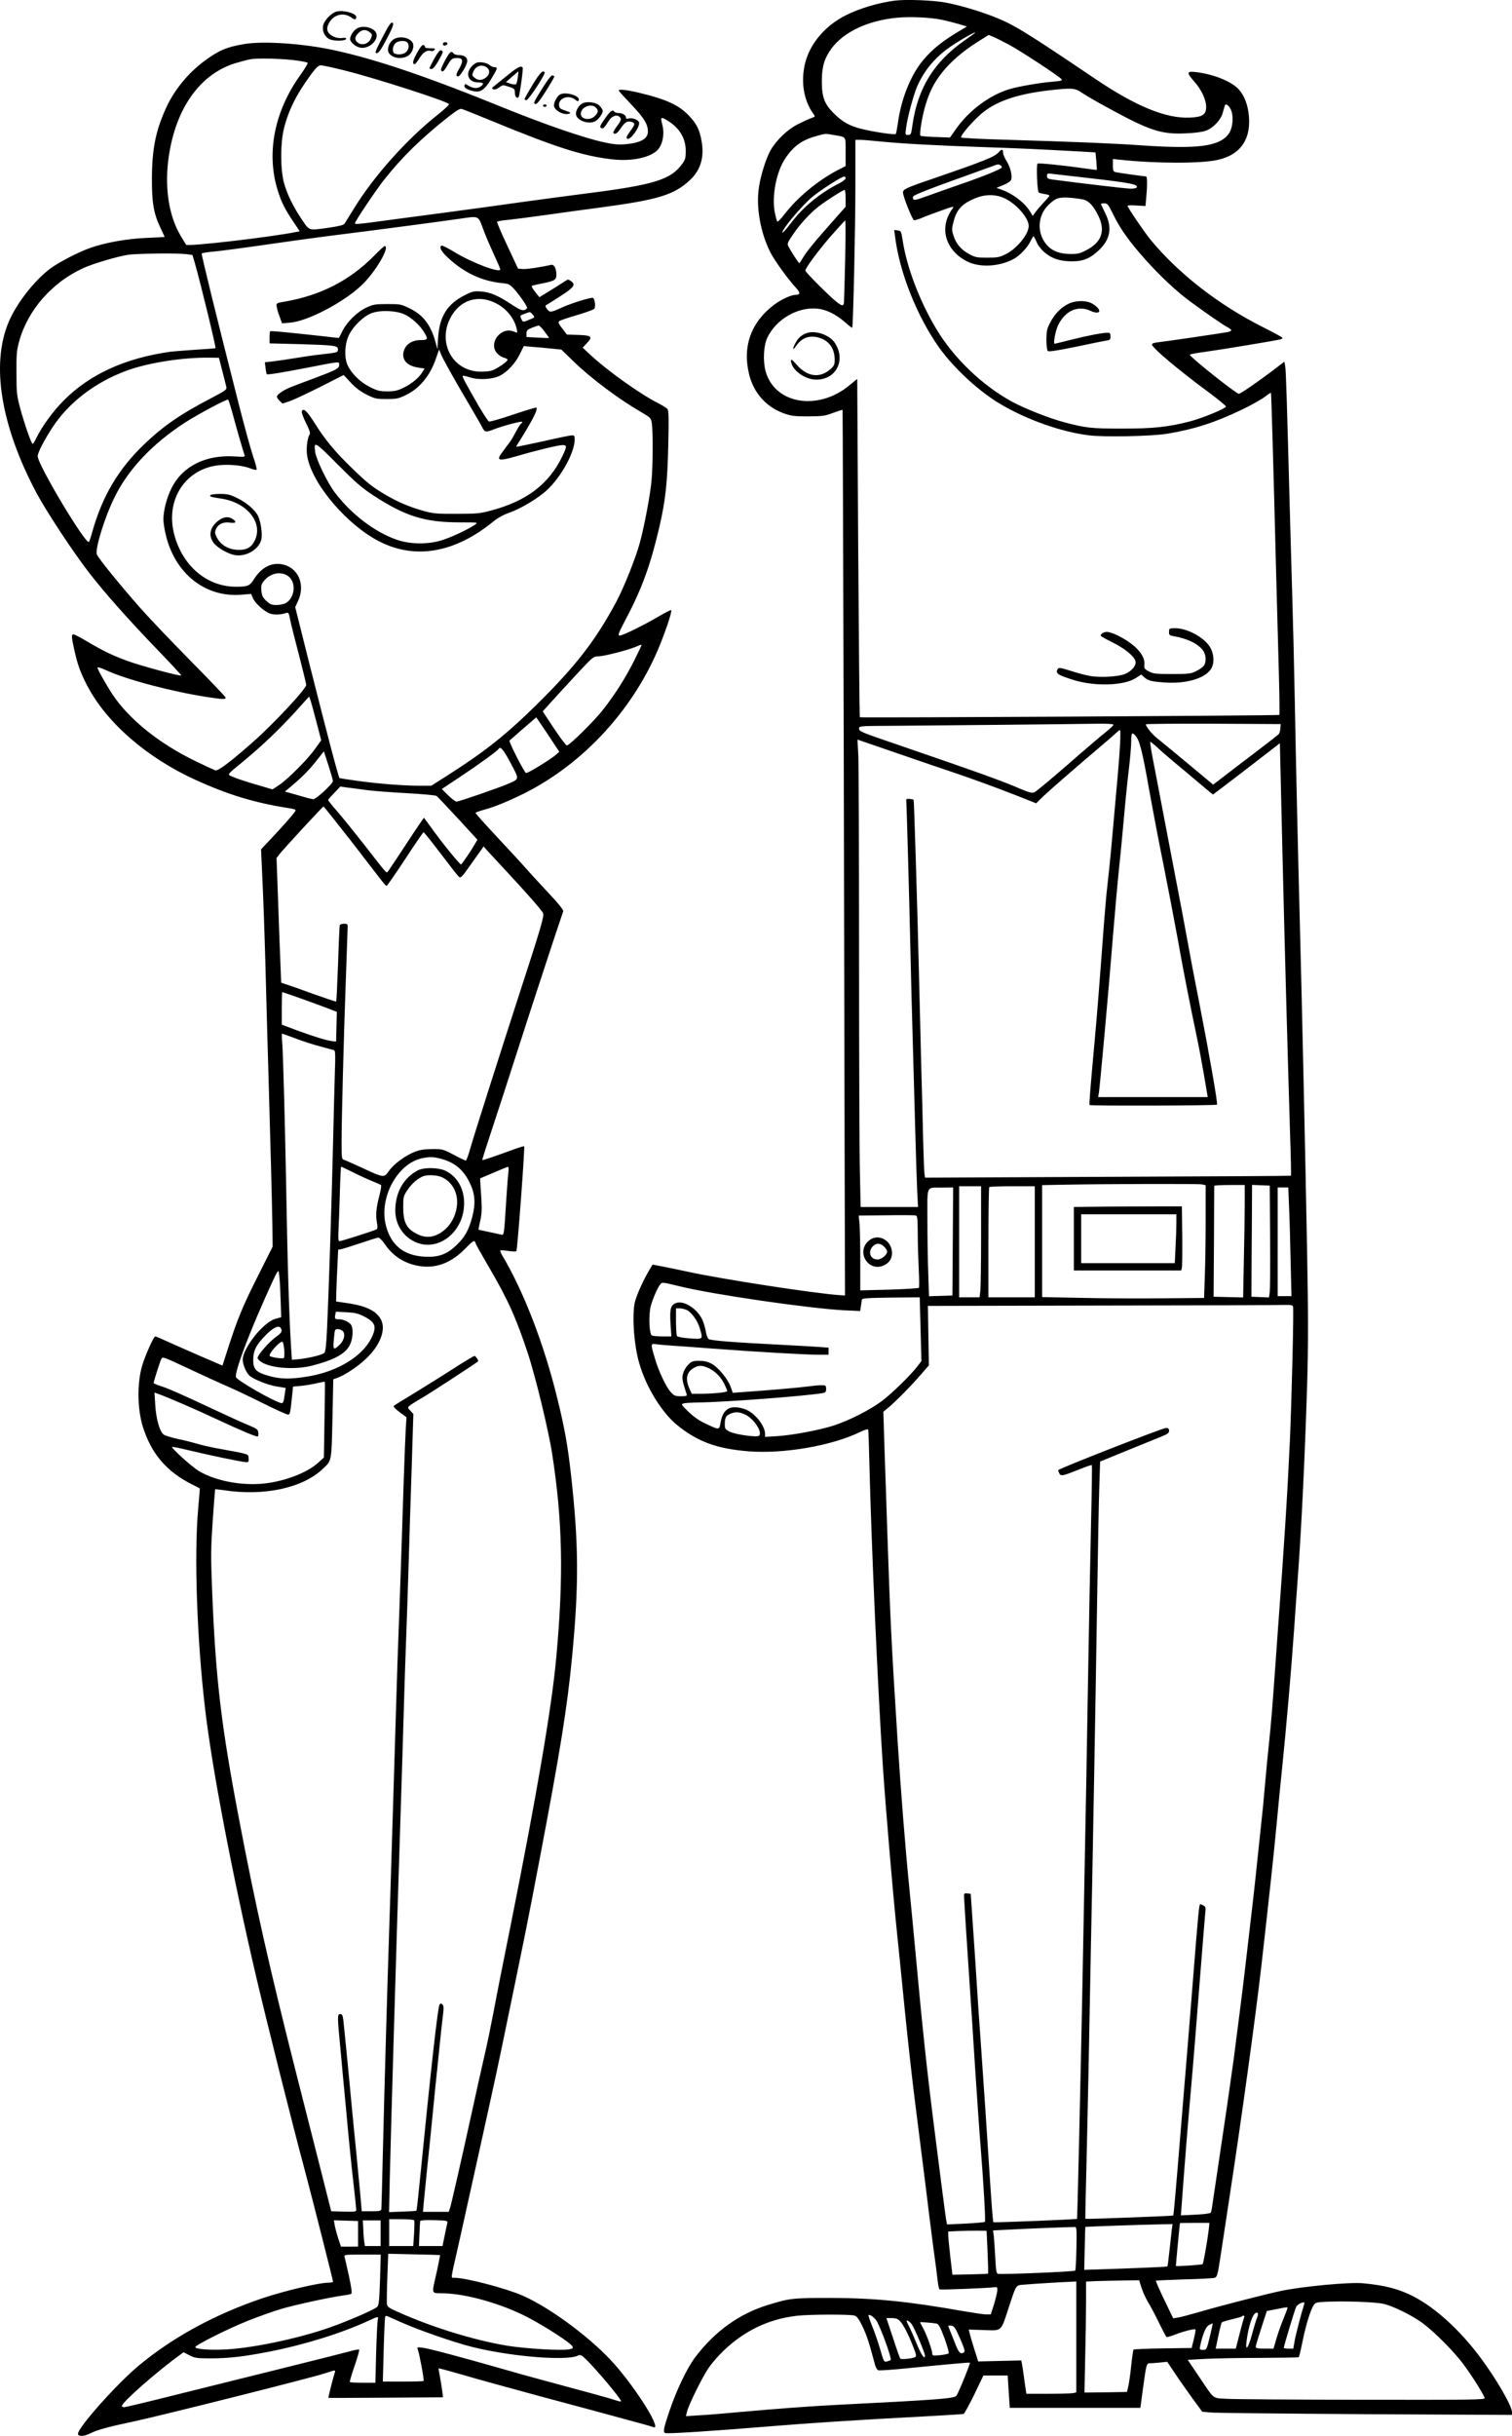 <?xml version="1.0" encoding="UTF-8"?>
<svg xmlns="http://www.w3.org/2000/svg" version="1.0" viewBox="0 0 1238.883 1994.986" preserveAspectRatio="xMidYMid meet">
  <g transform="translate(-19.117,1995.526) scale(0.1,-0.1)" fill="#000000" stroke="none">
    <path d="M7522 19950 c-132 -17 -287 -63 -397 -118 -177 -88 -305 -242 -341 -411 -31 -147 -5 -291 72 -399 16 -21 16 -22 -17 -34 -19 -6 -68 -29 -110 -50 -84 -42 -172 -126 -222 -210 -38 -66 -84 -209 -98 -311 -24 -160 14 -370 94 -528 34 -67 145 -221 212 -293 36 -40 34 -55 -7 -56 -34 0 -115 -37 -169 -77 -194 -144 -267 -345 -209 -577 39 -153 142 -267 289 -318 56 -20 86 -23 196 -23 117 1 137 4 203 29 41 15 75 26 77 24 1 -2 5 -1171 9 -2598 3 -1427 7 -3058 8 -3625 l3 -1030 -45 3 c-207 14 -970 132 -1240 191 -74 16 -170 36 -213 44 l-79 15 -19 -32 c-57 -92 -121 -236 -129 -291 -20 -121 -2 -346 39 -485 56 -196 187 -408 315 -510 167 -134 322 -190 579 -211 291 -23 688 46 920 160 37 18 60 24 62 17 2 -6 6 -121 9 -256 17 -695 70 -1877 111 -2500 24 -356 82 -1040 115 -1355 11 -104 40 -395 65 -645 25 -250 65 -610 90 -800 24 -190 60 -475 80 -635 19 -159 48 -389 64 -510 17 -121 33 -246 36 -277 4 -32 10 -60 15 -63 8 -5 385 10 455 18 17 2 20 -3 17 -33 -2 -19 -15 -70 -28 -113 l-25 -77 -37 0 c-20 0 -100 12 -177 25 -463 82 -733 109 -1095 110 -316 0 -336 -2 -515 -57 -234 -71 -436 -215 -597 -428 -66 -86 -155 -272 -212 -442 -49 -145 -54 -173 -33 -180 18 -7 400 18 812 52 365 30 761 56 1315 85 168 9 310 18 317 20 6 2 45 74 87 159 l75 156 99 0 100 0 8 -132 9 -133 535 0 535 0 21 156 c28 204 29 209 58 209 13 0 50 3 82 6 l59 6 59 -88 c32 -49 97 -141 143 -205 l85 -116 81 -7 c45 -3 616 -9 1270 -13 l1187 -6 0 22 c0 52 -133 281 -265 456 -163 217 -359 396 -538 490 -119 62 -233 93 -417 110 -112 11 -502 -26 -680 -64 -129 -28 -476 -117 -648 -167 -84 -24 -169 -47 -190 -50 l-38 -6 -73 151 c-40 84 -71 154 -69 157 3 2 108 7 234 11 126 3 238 9 249 13 18 7 24 27 43 151 12 79 44 293 72 474 102 662 218 1507 266 1925 68 600 105 946 124 1150 11 124 34 353 50 510 32 313 71 764 95 1105 8 121 22 310 30 420 31 421 59 1010 77 1596 9 329 9 554 -1 1085 -13 720 -44 2119 -61 2744 -14 533 -29 1185 -40 1765 -5 270 -14 643 -20 830 -5 187 -14 504 -20 705 -26 972 -32 1158 -38 1194 l-7 39 -105 -80 c-121 -91 -255 -183 -268 -183 -22 0 -402 302 -402 320 0 4 57 15 128 24 132 18 584 93 615 102 9 3 17 8 17 12 0 4 -73 44 -163 89 -359 181 -684 433 -913 708 -54 65 -194 271 -194 285 0 4 33 5 73 2 l74 -4 6 68 c9 95 9 174 -1 174 -15 0 -227 30 -249 35 -20 5 -23 12 -23 57 l0 51 58 -6 c300 -32 667 -32 802 -1 192 43 280 179 251 388 -13 89 -46 160 -95 204 -68 60 -205 112 -338 127 -74 9 -76 -4 -12 -77 58 -64 98 -149 98 -207 1 -64 -30 -85 -133 -89 -195 -9 -442 92 -775 317 -581 392 -670 446 -836 511 -123 48 -279 93 -390 114 -100 19 -323 28 -418 16z m383 -156 c39 -8 101 -24 140 -35 l69 -21 -39 -23 c-159 -93 -244 -161 -321 -254 -100 -119 -179 -316 -205 -509 -7 -48 -15 -90 -18 -94 -8 -9 -183 17 -283 42 -96 24 -157 58 -228 130 -74 74 -95 132 -95 260 0 119 21 188 79 268 101 136 298 229 536 252 106 10 273 3 365 -16z m270 -112 c-6 -5 -41 -30 -79 -57 -252 -176 -384 -390 -428 -690 -11 -80 -13 -85 -36 -85 -24 0 -24 2 -17 55 11 89 62 278 94 349 55 122 136 221 250 305 74 55 258 159 216 123z m284 -93 c95 -51 408 -257 430 -282 9 -12 -3 -15 -76 -21 -106 -9 -290 -41 -358 -63 -161 -51 -326 -175 -430 -323 l-50 -71 -118 4 c-65 2 -121 7 -124 11 -11 11 16 171 44 259 34 110 71 180 137 263 68 85 168 171 287 246 l91 57 37 -15 c20 -8 78 -38 130 -65z m601 -396 c30 -20 120 -73 200 -116 353 -193 444 -223 647 -214 74 3 136 11 165 22 59 21 123 88 138 147 7 23 14 49 16 56 6 21 24 13 45 -20 31 -50 24 -162 -14 -211 -77 -102 -253 -124 -718 -92 -228 16 -548 29 -1114 46 -192 5 -354 14 -358 18 -11 11 73 111 154 185 117 106 290 168 554 200 201 23 222 22 285 -21z m-2034 -344 c102 -18 94 -5 94 -137 l0 -117 -63 -32 c-166 -87 -332 -224 -439 -364 -32 -42 -55 -64 -59 -57 -4 6 -13 41 -20 76 -25 134 14 332 86 439 70 105 139 153 265 187 68 18 64 18 136 5z m395 -54 c176 -17 436 -31 839 -45 275 -9 427 -16 791 -36 l116 -7 7 -70 c3 -38 5 -71 4 -73 -2 -1 -43 4 -93 11 -178 26 -386 47 -393 40 -11 -11 -2 -229 10 -236 6 -4 28 -10 49 -13 22 -3 39 -9 39 -13 0 -3 -21 -29 -48 -57 -26 -28 -57 -64 -68 -80 l-21 -29 -21 35 c-46 75 -144 149 -241 182 l-35 13 57 23 c33 14 59 31 63 43 11 34 -6 103 -36 151 -17 26 -30 58 -30 71 0 31 -11 32 -36 3 -33 -37 -118 -71 -507 -205 -256 -87 -277 -97 -277 -125 0 -31 76 -222 90 -226 6 -2 34 6 63 18 29 13 101 40 161 61 100 36 107 37 92 16 -114 -154 -60 -344 122 -434 101 -50 256 -42 373 18 51 25 121 98 143 148 11 22 22 41 25 41 3 0 14 -20 25 -45 10 -26 37 -62 63 -84 60 -53 128 -76 228 -76 94 0 152 25 224 95 90 88 106 181 50 295 -19 39 -35 73 -37 78 -2 4 10 7 26 7 28 0 33 -7 75 -92 57 -118 134 -225 267 -373 117 -131 252 -257 362 -338 132 -97 272 -194 306 -211 17 -9 32 -21 32 -26 0 -5 -15 -12 -32 -15 -102 -17 -512 -77 -560 -82 -38 -4 -58 -10 -58 -19 0 -26 204 -199 468 -394 77 -58 140 -109 138 -115 -5 -17 -192 -94 -291 -120 -182 -47 -301 -60 -560 -60 -252 0 -298 5 -474 52 -119 31 -321 111 -427 168 -244 133 -477 356 -621 596 -136 226 -243 507 -276 727 -12 74 -13 77 -41 80 l-28 4 7 -54 c36 -294 181 -657 363 -912 121 -168 322 -354 497 -458 216 -129 500 -230 728 -258 123 -16 516 -8 642 13 218 36 393 92 609 196 78 37 163 85 189 105 27 21 50 36 52 34 3 -4 21 -628 40 -1388 9 -327 20 -741 25 -920 5 -179 6 -327 4 -330 -6 -6 -3432 -25 -3438 -19 -2 2 -8 627 -13 1388 l-8 1383 -66 -54 c-258 -212 -612 -151 -685 118 -23 85 -16 211 15 275 71 148 244 250 404 237 76 -6 156 -45 236 -115 28 -25 53 -44 55 -42 8 9 26 826 26 1167 l0 372 39 0 c21 0 103 -7 182 -15z m963 -191 c9 -3 16 -12 16 -19 0 -13 -151 -75 -365 -148 -71 -25 -181 -63 -243 -86 -96 -35 -114 -38 -119 -25 -3 8 -2 19 3 23 15 14 161 71 364 143 107 39 224 81 260 94 77 28 65 25 84 18z m701 -104 c372 -42 436 -55 419 -81 -3 -5 -25 -9 -49 -9 -35 0 -406 44 -642 75 -36 5 -43 10 -43 29 0 19 5 22 28 19 15 -2 144 -17 287 -33z m-1965 -5 c0 -8 -24 -27 -52 -41 -156 -78 -295 -193 -394 -323 -38 -50 -70 -87 -72 -81 -8 22 157 219 243 291 69 57 241 168 263 168 6 1 12 -6 12 -14z m0 -164 l0 -69 -117 -132 c-142 -160 -206 -239 -236 -291 -12 -21 -24 -39 -27 -39 -5 0 -70 100 -89 138 -11 20 -7 31 33 90 58 88 144 181 217 238 63 48 198 134 211 134 4 0 8 -31 8 -69z m1305 -1 c96 -46 195 -161 195 -225 0 -67 -94 -184 -187 -231 -52 -26 -68 -29 -153 -29 -87 0 -100 3 -149 30 -66 36 -107 85 -127 150 -15 46 -15 56 0 114 26 103 72 151 187 196 79 31 163 29 234 -5z m647 -10 c44 -13 81 -54 120 -135 57 -120 26 -211 -93 -275 -56 -30 -73 -35 -134 -35 -90 0 -154 24 -198 76 -82 95 -75 239 15 326 58 56 84 65 173 59 44 -3 97 -11 117 -16z m-1956 -500 c-4 -181 -9 -336 -10 -344 -4 -29 -15 -28 -58 5 -56 43 -258 245 -258 258 0 21 106 164 210 284 62 70 114 127 117 127 3 0 3 -148 -1 -330z m2198 -3799 c3 -5 -23 -30 -57 -57 -35 -27 -177 -148 -315 -269 -139 -121 -263 -224 -276 -229 -19 -7 -43 -1 -108 26 -162 70 -330 130 -1023 368 -293 100 -305 105 -305 130 0 19 8 20 288 21 284 2 1433 13 1669 17 67 1 124 -2 127 -7z m1368 -30 c-1 -19 -7 -41 -13 -48 -6 -7 -100 -80 -208 -162 -108 -82 -226 -172 -263 -201 l-67 -51 -123 103 c-68 57 -166 138 -218 181 -52 42 -112 92 -134 110 -37 34 -76 84 -76 100 0 4 249 6 553 5 l552 -3 -3 -34z m-1314 -138 c-5 -105 -18 -251 -73 -858 -9 -93 -22 -224 -30 -290 -8 -66 -21 -217 -30 -335 -37 -502 -57 -748 -76 -955 -35 -385 -45 -506 -40 -510 8 -8 1040 -5 1044 3 7 11 -64 417 -143 822 -40 201 -85 439 -101 530 -16 91 -52 280 -79 420 -27 140 -76 399 -110 575 -33 176 -74 387 -90 470 -16 82 -27 152 -24 154 2 3 26 -16 52 -40 26 -25 88 -79 137 -120 50 -41 130 -108 178 -149 49 -41 102 -86 118 -99 l29 -23 77 58 c68 51 224 171 414 318 l57 44 6 -252 c3 -138 10 -444 16 -681 18 -759 43 -1661 61 -2248 7 -196 10 -359 8 -361 -2 -2 -678 -6 -1501 -9 l-1497 -7 -5 33 c-3 17 -7 142 -11 277 -3 135 -9 398 -15 585 -5 187 -14 549 -20 805 -12 503 -39 1393 -43 1396 -1 1 -15 4 -32 6 -25 2 -30 0 -28 -16 3 -36 23 -754 33 -1186 5 -234 14 -585 20 -780 5 -195 14 -519 20 -720 5 -201 13 -427 16 -502 l7 -138 -235 0 -235 0 -6 278 c-4 152 -7 954 -7 1782 0 828 -3 1564 -6 1636 l-7 132 349 -120 c192 -66 387 -133 434 -148 121 -40 371 -131 538 -197 l143 -57 57 56 c54 52 303 268 490 426 48 40 98 84 111 97 14 13 27 22 30 20 3 -1 3 -56 -1 -122z m126 78 c34 -37 57 -126 111 -433 31 -172 85 -457 121 -633 35 -176 87 -446 115 -600 44 -250 92 -494 159 -815 13 -58 37 -189 55 -292 l32 -188 -449 0 -449 0 6 33 c8 50 83 873 115 1282 17 204 39 453 50 555 11 102 29 289 40 415 11 127 29 304 40 395 11 91 20 195 20 233 0 70 6 79 34 48z m546 -3676 l30 -7 0 -282 c0 -156 -3 -363 -7 -462 l-6 -179 -361 -3 c-199 -2 -497 0 -663 4 l-303 6 0 459 0 458 148 3 c364 7 1135 9 1162 3z m350 -157 c0 -84 -3 -292 -7 -461 l-6 -308 -121 3 -121 3 3 450 c1 248 2 453 2 458 0 4 56 7 125 7 l125 0 0 -152z m208 -268 c2 -228 0 -434 -3 -458 l-6 -43 -72 3 -72 3 1 240 c1 132 2 338 3 458 l1 218 73 -3 72 -3 3 -415z m-2368 8 c0 -222 -3 -427 -6 -455 l-7 -53 -83 0 -84 0 0 455 0 455 90 0 90 0 0 -402z m440 -53 l0 -455 -190 0 -190 0 0 448 c0 247 3 452 7 455 3 4 89 7 190 7 l183 0 0 -455z m-672 3 l-3 -443 -96 -3 -96 -3 -6 188 c-4 103 -7 301 -7 440 0 290 -14 260 123 262 l88 1 -3 -442z m2755 290 c4 -84 10 -285 13 -445 l7 -293 -56 0 -57 0 0 445 0 445 43 0 44 0 6 -152z m-3042 -227 c0 -80 4 -211 8 -291 4 -80 5 -148 1 -152 -3 -4 -113 -11 -243 -15 l-237 -6 0 239 c0 131 -3 269 -6 306 l-7 68 224 2 c123 2 232 1 242 -1 15 -3 17 -19 18 -150z m-1949 -431 c272 -67 1059 -181 1345 -196 l132 -6 6 38 c3 22 7 46 8 54 2 13 37 15 238 18 l236 2 7 -261 7 -261 -28 -37 c-55 -73 -210 -225 -293 -288 -97 -73 -263 -158 -395 -202 -112 -37 -339 -80 -467 -88 l-98 -6 0 24 c-1 70 -87 176 -165 203 -116 39 -177 7 -198 -101 -13 -73 -8 -72 -125 -17 -49 22 -95 54 -139 96 -61 59 -63 63 -41 69 12 4 68 7 123 8 208 2 868 52 1013 76 28 5 32 10 32 35 0 29 -2 30 -42 30 -24 0 -72 -5 -108 -10 -65 -9 -342 -33 -520 -45 l-95 -7 -17 49 c-23 65 -103 161 -157 190 -31 16 -61 23 -102 23 -51 0 -61 -4 -88 -31 -17 -16 -36 -48 -42 -70 -12 -39 -9 -60 28 -171 5 -16 -2 -18 -47 -18 -45 0 -56 4 -81 32 -40 42 -102 174 -133 282 -35 118 -34 119 12 112 20 -3 75 -8 122 -11 47 -3 202 -14 345 -25 328 -25 755 -50 863 -50 l82 0 0 29 0 29 -82 6 c-46 3 -180 11 -298 17 -411 21 -588 35 -603 48 -8 6 -18 33 -22 59 -4 26 -16 68 -27 94 -39 91 -151 165 -216 142 -45 -16 -54 -46 -47 -166 l7 -108 -74 0 c-40 0 -79 4 -86 8 -22 14 -27 167 -9 239 15 58 56 152 79 181 14 17 20 16 160 -18z m5024 -165 c7 -17 -11 -760 -26 -1100 -19 -412 -45 -837 -100 -1575 -5 -74 -14 -200 -20 -280 -25 -349 -32 -435 -50 -610 -11 -102 -24 -241 -30 -310 -6 -69 -15 -168 -20 -220 -73 -696 -71 -678 -109 -1000 -11 -91 -27 -230 -36 -310 -16 -141 -53 -434 -94 -750 -12 -85 -37 -263 -56 -395 -51 -343 -115 -773 -122 -821 -3 -23 -8 -46 -12 -51 -3 -6 -60 -13 -125 -16 l-119 -6 6 82 c27 367 51 664 77 957 17 190 48 577 70 860 22 283 43 540 46 572 6 50 4 57 -14 67 -11 6 -23 11 -26 11 -10 0 -16 -67 -56 -570 -22 -278 -51 -640 -65 -805 -14 -165 -32 -383 -40 -485 -41 -503 -57 -685 -61 -690 -5 -4 -716 -31 -720 -27 -1 1 2 157 7 347 5 190 13 577 19 860 5 283 14 729 19 990 15 710 39 2049 52 2890 6 410 14 828 18 930 l6 185 215 88 c118 48 245 100 283 115 55 22 67 31 67 49 0 18 -6 23 -26 23 -27 0 -864 -327 -882 -345 -2 -2 2 -13 8 -25 14 -27 26 -24 164 31 54 22 101 38 103 35 3 -3 0 -213 -6 -468 -6 -255 -18 -863 -26 -1353 -8 -489 -19 -1115 -25 -1390 -5 -275 -14 -752 -20 -1060 -12 -638 -41 -1899 -44 -1902 -4 -5 -680 -32 -685 -28 -5 6 -14 121 -41 540 -19 300 -28 424 -64 950 -9 116 -23 327 -32 470 -9 143 -24 366 -33 495 l-16 235 -27 3 c-24 3 -28 0 -28 -20 0 -23 30 -490 50 -783 6 -82 24 -359 40 -615 17 -256 37 -550 46 -655 24 -303 42 -609 35 -617 -3 -3 -74 -10 -158 -14 l-152 -7 -5 24 c-3 13 -19 132 -36 264 -17 132 -46 362 -65 510 -60 474 -96 812 -155 1455 -11 124 -32 335 -45 470 -36 358 -71 801 -100 1250 -52 820 -59 977 -85 1740 -5 168 -15 449 -21 624 l-10 319 48 40 c57 48 183 175 265 271 l60 69 -4 244 -4 243 1426 3 c784 1 1456 3 1493 5 53 1 69 -1 73 -13z m-4965 -30 c39 -21 86 -87 104 -148 27 -93 29 -91 -82 -83 -59 4 -100 12 -105 19 -4 7 -8 60 -8 120 l0 107 30 0 c17 0 44 -7 61 -15z m175 -474 c54 -24 105 -77 132 -134 12 -26 22 -51 22 -55 0 -10 -120 -22 -222 -22 l-69 0 -19 43 c-35 77 -24 133 33 167 40 25 70 25 123 1z m299 -380 c71 -32 146 -144 116 -174 -16 -16 -193 9 -242 33 -35 19 -39 24 -39 59 0 55 8 71 44 87 42 18 74 17 121 -5z m3800 -6678 c-13 -102 -43 -274 -50 -281 -6 -6 -214 -20 -219 -15 -1 2 31 344 33 351 1 1 55 2 122 2 l120 0 -6 -57z m-301 15 c-2 -18 -11 -95 -19 -172 -8 -76 -16 -141 -19 -143 -3 -4 -299 -16 -591 -25 l-90 -3 4 175 c2 96 4 176 5 177 2 2 495 19 623 21 l92 2 -5 -32z m-783 -168 c-2 -96 -6 -178 -10 -181 -8 -9 -615 -34 -634 -26 -12 4 -16 33 -21 134 -4 70 -9 149 -12 174 l-6 47 139 7 c166 9 512 22 533 21 13 -1 14 -26 11 -176z m-728 -29 c4 -95 6 -175 4 -177 -1 -2 -68 -4 -147 -6 l-145 -3 -17 145 c-9 80 -17 159 -17 177 l-1 32 83 4 c45 2 116 3 157 3 l75 -1 8 -174z m1261 -291 c10 -33 34 -86 53 -118 20 -31 60 -108 90 -169 30 -62 58 -115 62 -118 5 -2 35 6 68 19 69 27 162 51 169 43 3 -3 -3 -38 -13 -79 l-18 -73 -235 -3 c-129 -2 -238 -7 -241 -10 -3 -4 -12 -63 -19 -131 -7 -69 -18 -145 -24 -170 l-11 -46 -174 -3 -174 -2 6 292 c4 161 7 366 7 455 l0 162 83 4 c45 1 143 4 217 5 l135 2 19 -60z m-534 -404 l0 -454 -22 -6 c-13 -3 -105 -6 -205 -6 l-182 0 -5 33 c-3 17 -10 68 -16 112 -6 44 -13 91 -16 104 l-5 24 -177 -4 -176 -4 -33 105 c-18 57 -35 116 -38 130 l-6 26 124 -4 c150 -5 138 -16 202 180 65 198 57 186 129 192 59 6 311 21 389 24 l37 2 0 -454z m2525 269 c74 -20 199 -80 285 -137 82 -53 230 -195 329 -314 65 -78 187 -266 207 -318 6 -15 -84 -16 -1002 -15 -555 1 -1055 4 -1112 8 -120 7 -96 -12 -230 187 l-89 132 141 8 c78 4 281 8 453 8 171 1 314 3 316 6 3 3 17 61 31 130 26 130 65 257 91 296 13 20 25 24 87 27 157 9 432 -1 493 -18z m-658 -2 c-23 -71 -69 -249 -78 -300 l-11 -63 -39 0 c-21 0 -39 3 -39 6 0 14 92 320 102 337 8 16 40 35 62 36 4 1 6 -7 3 -16z m-137 -31 c0 -4 -15 -45 -34 -91 -19 -46 -45 -119 -57 -162 l-23 -79 -73 0 c-58 0 -73 3 -73 15 0 8 21 77 46 154 l45 139 77 15 c97 19 92 18 92 9z m-250 -82 c-7 -16 -25 -76 -40 -132 -30 -114 -57 -148 -45 -57 16 125 49 222 77 232 19 6 22 -10 8 -43z m-3295 20 c19 -7 36 -32 65 -92 34 -72 51 -124 101 -311 6 -21 17 -41 26 -44 9 -4 120 4 247 17 333 33 501 48 504 45 6 -5 -98 -259 -111 -272 -22 -22 -151 -32 -967 -73 -236 -12 -515 -33 -815 -60 -115 -11 -260 -23 -322 -26 l-112 -7 10 39 c16 60 123 277 175 354 25 38 81 102 123 142 173 166 371 260 601 287 106 12 444 13 475 1z m174 -36 c30 -38 132 -316 120 -328 -2 -2 -16 -7 -30 -11 -25 -6 -26 -4 -57 103 -18 60 -47 146 -66 190 -18 45 -31 83 -29 86 9 8 40 -12 62 -40z m3016 19 c-5 -10 -22 -71 -38 -135 l-30 -118 -82 0 -83 0 22 105 c12 58 25 107 28 110 3 4 41 15 83 25 42 10 80 21 83 24 12 13 24 5 17 -11z m-2820 -27 c27 -27 70 -110 110 -214 23 -58 26 -75 16 -81 -19 -12 -114 -22 -123 -13 -4 4 -31 80 -60 170 l-54 162 43 0 c33 0 50 -6 68 -24z m97 -27 c21 -28 108 -234 108 -256 0 -38 -29 3 -66 93 -22 54 -50 118 -62 141 -12 23 -22 45 -22 48 0 13 24 -2 42 -26z m204 6 c16 -4 30 -29 64 -120 24 -66 39 -120 34 -124 -5 -5 -37 -11 -71 -15 -56 -5 -63 -4 -63 12 0 29 -47 159 -75 209 -14 25 -25 47 -25 49 0 3 106 -5 136 -11z m2238 -108 c-26 -106 -27 -107 -56 -107 -28 0 -29 2 -23 33 22 99 46 157 73 171 15 8 28 13 29 12 2 -1 -9 -51 -23 -109z m-2046 -15 c37 -85 42 -106 31 -113 -29 -19 -44 -2 -79 91 -21 52 -41 103 -45 113 -7 16 -4 18 20 15 25 -3 32 -14 73 -106z M8967 17476 c-68 -25 -129 -82 -170 -161 -28 -53 -31 -70 -32 -142 0 -45 5 -87 11 -92 7 -8 74 2 225 33 117 25 231 48 252 51 33 5 37 9 37 35 0 24 -4 30 -22 30 -44 0 -154 -21 -291 -55 -76 -19 -140 -35 -144 -35 -14 0 7 111 30 156 59 116 161 160 262 114 88 -40 101 8 15 59 -41 24 -115 27 -173 7z M6815 17231 c-46 -11 -79 -37 -103 -80 -29 -51 -28 -73 1 -31 46 68 107 91 184 71 85 -23 133 -88 133 -180 0 -43 -4 -52 -34 -79 -87 -76 -188 -64 -274 33 -46 52 -57 56 -47 18 17 -69 118 -137 205 -137 166 0 246 166 148 306 -40 57 -143 95 -213 79z M9770 14780 c0 -26 4 -30 38 -35 115 -20 206 -65 243 -121 23 -35 25 -92 4 -121 -8 -11 -36 -31 -62 -44 -44 -22 -61 -24 -198 -24 -133 0 -154 2 -190 21 -37 20 -40 24 -37 58 7 75 -76 165 -215 235 -34 17 -75 31 -91 31 -27 0 -52 -15 -52 -31 0 -4 43 -29 95 -54 103 -51 181 -115 190 -156 8 -34 -31 -81 -87 -104 -57 -23 -210 -31 -290 -15 -35 6 -105 25 -157 42 -76 24 -95 27 -102 16 -24 -37 -2 -52 136 -94 174 -52 404 -44 501 17 l46 30 22 -20 c32 -30 61 -38 166 -45 174 -13 327 30 381 106 32 45 30 123 -5 183 -47 79 -185 154 -283 155 -52 0 -53 -1 -53 -30z M9273 10073 l-283 -3 0 -260 0 -260 440 0 440 0 5 23 c3 12 4 130 3 262 l-3 240 -160 0 c-88 0 -287 -1 -442 -2z m557 -135 c0 -40 -3 -130 -7 -200 l-6 -128 -384 0 -383 0 0 200 0 200 390 0 390 0 0 -72z M7311 9795 c-112 -95 -1 -267 129 -200 40 21 60 53 60 98 0 104 -113 165 -189 102z m124 -50 c14 -13 25 -31 25 -40 0 -27 -46 -65 -79 -65 -59 0 -81 62 -39 107 28 30 63 29 93 -2z M2946 19860 c-41 -13 -94 -68 -106 -108 -12 -46 9 -96 50 -117 35 -18 131 -17 137 2 3 8 -8 10 -34 7 -48 -6 -104 21 -117 57 -7 20 -4 36 10 64 38 72 121 93 185 46 27 -20 39 -18 39 5 0 31 -110 60 -164 44z M3367 19728 c-13 -24 -43 -80 -66 -125 -37 -74 -39 -83 -22 -83 14 0 35 29 80 115 56 106 65 135 41 135 -4 0 -19 -19 -33 -42z M3123 19726 c-31 -14 -63 -60 -63 -91 0 -25 45 -63 83 -70 69 -13 150 58 132 116 -14 44 -98 69 -152 45z m98 -35 c21 -16 21 -21 10 -49 -17 -42 -64 -61 -100 -41 -36 20 -37 50 -5 82 31 32 63 34 95 8z M3421 19636 c-29 -16 -50 -52 -51 -88 0 -57 92 -88 159 -53 33 17 56 65 47 100 -12 47 -101 71 -155 41z m107 -28 c18 -18 14 -56 -8 -78 -20 -20 -63 -26 -94 -14 -23 9 -20 60 4 84 22 22 79 27 98 8z M2196 19595 c-146 -24 -213 -52 -331 -140 -133 -99 -244 -234 -311 -379 -87 -189 -117 -339 -118 -581 -1 -198 14 -288 69 -404 19 -40 35 -74 35 -76 0 -1 -66 -5 -147 -8 -163 -7 -341 -39 -465 -83 -100 -36 -258 -118 -327 -170 -130 -98 -278 -288 -340 -439 -145 -347 -62 -849 229 -1397 83 -155 304 -490 434 -657 127 -164 321 -382 555 -625 111 -115 200 -211 198 -213 -9 -8 -333 79 -441 119 -126 46 -200 82 -335 162 -52 31 -101 56 -108 56 -18 0 -16 -25 7 -128 26 -118 50 -185 104 -289 158 -305 489 -593 891 -776 264 -120 481 -186 747 -228 67 -10 76 -14 68 -28 -12 -21 -104 -126 -202 -229 l-78 -83 5 -107 c13 -264 26 -628 35 -992 6 -217 14 -539 20 -715 16 -545 30 -1082 33 -1265 l2 -175 -122 -243 c-125 -248 -167 -351 -245 -594 l-44 -137 -170 73 c-93 40 -214 94 -270 119 -56 26 -106 47 -111 47 -13 0 -84 -161 -107 -239 -42 -144 -40 -351 5 -499 69 -222 195 -371 409 -477 30 -15 56 -28 58 -30 1 -1 -5 -76 -13 -166 -34 -377 -11 -1061 56 -1634 56 -486 223 -1359 418 -2195 85 -362 289 -1178 401 -1595 60 -225 230 -896 230 -907 0 -4 -15 -8 -34 -8 -82 0 -361 -66 -546 -128 -390 -132 -736 -321 -1013 -552 -180 -150 -497 -506 -497 -558 0 -23 51 -22 99 3 60 30 143 53 361 99 232 50 1459 358 1565 394 84 28 86 28 80 8 -16 -50 -56 -208 -53 -210 2 0 214 0 471 2 l468 3 -7 57 c-4 31 -13 84 -19 117 -7 33 -11 62 -10 63 2 2 88 -21 192 -51 103 -31 391 -110 638 -177 248 -66 551 -148 675 -182 124 -33 235 -64 248 -69 16 -6 22 -5 22 5 0 59 -177 330 -333 507 -183 208 -523 462 -756 564 -138 60 -463 145 -556 145 -31 0 -34 -24 25 235 21 94 48 213 59 265 12 52 62 280 112 505 152 688 158 717 245 1140 134 647 159 770 255 1275 171 896 229 1258 268 1670 56 588 54 919 -9 1485 -27 242 -52 382 -111 621 -108 446 -278 886 -455 1181 -10 17 -16 34 -13 37 3 3 32 1 64 -4 33 -5 63 -6 67 -2 9 9 71 852 64 859 -2 2 -30 -6 -62 -17 -177 -65 -278 -99 -281 -96 -2 2 30 104 71 227 41 123 136 415 211 649 111 347 357 1096 381 1161 4 11 -36 61 -134 165 -77 82 -159 172 -183 200 -24 28 -125 137 -224 243 -99 106 -179 195 -178 199 1 3 31 14 66 24 90 24 201 70 331 134 494 247 908 701 1117 1224 58 145 99 274 89 278 -5 2 -48 -20 -96 -48 -123 -73 -300 -160 -324 -160 -19 0 -14 14 48 133 133 250 204 448 276 757 51 221 66 367 73 677 5 220 3 276 -7 289 -8 8 -41 29 -74 46 -149 75 -420 268 -563 402 l-58 54 34 36 c52 53 40 65 -71 68 l-92 3 -38 50 c-32 42 -36 52 -23 61 8 6 73 28 145 49 72 21 135 44 141 52 12 14 4 79 -10 88 -14 8 -180 -43 -264 -82 -59 -28 -83 -34 -95 -27 -22 15 -39 46 -27 50 6 2 58 35 118 74 114 73 128 94 85 124 -19 14 -24 14 -43 1 -11 -8 -64 -41 -117 -74 l-97 -60 -35 44 c-20 24 -32 46 -27 49 5 3 43 12 85 20 101 20 116 29 116 71 0 52 -19 87 -44 81 -76 -18 -202 -37 -233 -34 l-37 3 -88 188 c-49 103 -86 191 -84 196 3 4 38 11 78 14 40 4 183 22 318 41 135 19 335 47 445 61 480 64 611 104 741 227 86 81 117 186 94 315 -15 89 -37 137 -91 197 -85 96 -187 145 -419 201 -101 24 -170 32 -170 19 0 -3 46 -54 102 -113 106 -111 137 -162 138 -222 0 -60 -57 -93 -182 -105 -59 -5 -97 -2 -179 16 -159 34 -484 146 -815 280 -633 258 -1055 401 -1400 475 -245 53 -571 76 -728 50z m431 -136 c43 -6 81 -14 85 -18 4 -3 -22 -47 -57 -96 -216 -300 -284 -644 -188 -950 31 -98 56 -148 126 -253 l54 -81 -26 -5 c-203 -42 -890 -122 -905 -105 -2 2 -22 35 -45 74 -99 166 -134 405 -96 655 59 391 255 666 539 756 43 13 102 29 130 34 60 11 273 5 383 -11z m400 -84 c243 -61 819 -246 843 -272 5 -4 -37 -44 -93 -88 -248 -195 -526 -505 -687 -770 -36 -58 -70 -113 -76 -122 -8 -12 -48 -21 -144 -35 -155 -21 -142 -26 -213 81 -65 96 -115 200 -139 289 -30 111 -30 323 -1 442 39 155 102 281 223 446 45 60 60 74 82 74 14 0 107 -20 205 -45z m1198 -412 c522 -215 743 -286 985 -313 169 -19 329 19 380 90 35 49 46 128 28 194 -18 66 -12 69 53 27 91 -59 139 -142 139 -243 0 -56 -4 -71 -29 -105 -94 -130 -231 -172 -791 -243 -135 -17 -371 -49 -525 -70 -154 -22 -453 -63 -665 -91 -212 -28 -448 -59 -525 -70 -161 -21 -175 -22 -175 -11 0 15 174 274 240 357 145 183 301 336 521 510 69 54 99 73 114 68 11 -3 124 -48 250 -100z m-79 -873 c16 -47 56 -140 87 -207 31 -67 57 -127 57 -134 0 -33 -232 54 -374 141 -54 33 -102 57 -107 54 -21 -13 -5 -45 49 -96 131 -125 284 -197 452 -212 49 -5 59 -10 94 -48 46 -52 106 -138 106 -154 0 -7 -11 -15 -24 -18 -19 -5 -43 6 -102 45 -111 74 -178 102 -252 107 -55 4 -71 1 -130 -29 -144 -71 -210 -174 -221 -349 l-6 -95 -13 50 c-38 144 -100 228 -209 282 -75 37 -80 38 -187 38 -101 0 -117 -3 -171 -28 -76 -35 -158 -115 -197 -191 l-30 -59 -56 6 c-31 4 -124 14 -207 23 -247 26 -295 30 -300 25 -3 -2 -5 -25 -5 -51 l0 -47 238 -6 c298 -9 322 -12 322 -43 0 -26 0 -26 -160 -44 -52 -6 -144 -20 -205 -30 -60 -10 -138 -21 -172 -25 l-62 -7 6 -46 c3 -26 8 -49 10 -51 5 -7 115 11 328 52 282 55 265 53 265 23 0 -29 -21 -40 -210 -111 -63 -23 -142 -53 -175 -66 -67 -25 -125 -64 -125 -83 0 -7 10 -22 23 -34 l23 -22 60 20 c32 11 145 64 250 117 l191 97 58 -62 c41 -44 78 -72 131 -99 69 -34 81 -36 163 -36 77 0 96 3 154 31 112 52 201 158 248 295 l28 80 15 -37 c20 -48 106 -202 222 -398 51 -87 103 -176 114 -198 23 -46 31 -47 98 -21 74 29 232 71 232 61 0 -5 -5 -12 -10 -15 -6 -4 -24 -32 -40 -63 -16 -31 -39 -71 -52 -88 -13 -17 -38 -50 -55 -74 -61 -79 -44 -85 111 -41 163 48 342 91 375 91 38 0 39 -9 2 -87 -110 -232 -294 -372 -590 -450 -85 -23 -117 -26 -276 -26 -156 -1 -191 2 -263 21 -118 32 -213 72 -317 132 -111 65 -153 98 -284 225 -134 130 -215 227 -299 361 -66 105 -96 132 -108 100 -3 -8 12 -50 34 -94 27 -53 37 -83 31 -93 -21 -34 -31 -121 -20 -182 39 -226 328 -565 596 -699 293 -147 615 -89 927 165 36 30 84 56 129 72 83 29 199 95 280 159 128 100 259 325 259 444 0 27 -4 32 -22 32 -13 0 -120 -22 -238 -49 -118 -26 -217 -46 -218 -45 -2 1 5 15 16 31 10 15 44 71 75 123 58 98 84 157 74 167 -4 3 -89 -23 -191 -57 -101 -35 -191 -60 -198 -57 -8 3 -47 63 -88 133 -115 201 -133 235 -127 241 3 3 29 -3 58 -12 70 -24 187 -17 248 14 61 32 125 101 162 177 l32 65 76 -7 c42 -3 111 -9 154 -14 l78 -8 102 -99 c140 -136 373 -310 552 -413 77 -45 80 -48 87 -91 10 -65 9 -348 -2 -465 -10 -118 -59 -378 -96 -513 -34 -127 -133 -373 -196 -490 -171 -317 -332 -524 -655 -842 -246 -242 -420 -380 -720 -571 l-138 -88 -95 0 c-130 0 -336 16 -509 40 -79 11 -146 21 -148 23 -9 10 -96 339 -248 941 l-115 459 21 45 c63 129 11 269 -113 302 -92 25 -180 -16 -243 -114 -38 -60 -51 -66 -151 -66 -234 0 -433 166 -503 420 -76 274 71 525 333 571 88 15 215 6 283 -20 29 -12 54 -17 57 -12 3 5 -10 55 -30 112 -19 57 -71 246 -115 419 -179 702 -309 1231 -305 1239 3 4 43 11 88 15 46 3 270 33 498 66 228 33 492 68 585 79 194 24 803 104 945 125 155 23 150 25 186 -74z m-2430 -216 l52 -7 21 -71 c44 -154 174 -687 168 -692 -2 -2 -75 -8 -163 -13 -88 -6 -180 -13 -204 -16 -372 -52 -662 -184 -876 -399 -88 -88 -177 -210 -225 -308 -13 -27 -26 -48 -30 -48 -11 0 -66 159 -102 290 -28 107 -31 127 -31 290 -1 153 2 186 22 259 71 258 271 486 529 602 82 37 280 95 366 108 73 10 399 14 473 5z m2546 -406 c82 -44 145 -123 163 -207 7 -31 5 -33 -11 -26 -38 16 -65 17 -94 5 -79 -33 -107 -130 -52 -182 15 -15 39 -30 55 -33 15 -4 27 -11 27 -16 0 -16 -93 -79 -134 -90 -23 -6 -71 -9 -107 -7 -232 17 -343 271 -207 474 83 123 224 155 360 82z m-760 -86 c58 -26 122 -83 160 -141 40 -64 37 -71 -25 -71 -68 0 -121 -34 -137 -88 -22 -72 26 -125 122 -138 l48 -7 -18 -29 c-27 -46 -88 -97 -156 -129 -49 -24 -74 -29 -132 -29 -61 0 -81 5 -141 35 -81 40 -154 113 -185 182 -28 64 -22 177 14 248 37 72 117 149 180 174 69 28 200 24 270 -7z m1053 -2 c21 -24 22 -23 -29 -44 -50 -21 -51 -21 -64 9 -11 23 -9 27 11 34 12 4 29 11 37 14 24 9 26 8 45 -13z m98 -140 c20 -27 37 -51 37 -52 0 -2 -42 -1 -92 2 l-93 5 0 29 c0 24 6 31 45 47 25 10 50 18 55 18 6 1 27 -21 48 -49z m-2641 -320 c15 -58 30 -117 33 -131 6 -25 0 -30 -128 -97 -253 -132 -391 -228 -551 -382 -206 -199 -336 -419 -417 -705 -12 -44 -25 -83 -29 -88 -24 -28 -420 632 -420 702 0 29 50 126 118 231 134 207 350 373 609 469 176 65 461 110 683 107 l75 -1 27 -105z m83 -345 c33 -124 91 -324 100 -347 6 -15 -2 -16 -82 -11 -238 15 -428 -81 -517 -261 -39 -78 -66 -182 -66 -256 0 -25 9 -82 20 -127 75 -314 321 -510 612 -489 l87 7 14 -33 c18 -44 94 -112 141 -128 36 -12 88 -10 132 5 19 6 22 1 33 -57 7 -35 39 -164 72 -288 32 -124 59 -233 59 -244 0 -33 -269 -321 -442 -473 -183 -161 -280 -234 -303 -227 -11 4 -83 37 -161 75 -306 148 -555 351 -689 559 -55 87 -115 194 -115 208 0 6 33 -4 73 -23 171 -78 540 -175 835 -220 122 -18 142 -19 142 -3 0 6 -132 144 -293 307 -161 163 -350 362 -420 442 -187 215 -337 401 -343 426 -13 49 66 304 143 460 112 232 311 443 581 618 108 69 345 196 353 187 3 -4 19 -52 34 -107z m1155 -677 c262 -171 421 -221 708 -221 152 0 152 0 125 -19 -61 -42 -207 -109 -280 -130 -116 -33 -251 -30 -358 6 -182 62 -375 209 -512 390 -59 78 -151 268 -159 328 -13 94 -5 90 183 -100 147 -147 198 -192 293 -254z m-704 -657 c76 -46 65 -184 -17 -227 -15 -7 -49 -14 -74 -14 -37 0 -52 6 -81 33 -30 28 -37 42 -41 83 -4 40 -1 54 18 78 51 65 133 85 195 47z m2841 -697 c-71 -141 -156 -275 -253 -399 -70 -91 -277 -295 -298 -295 -7 0 -55 63 -106 140 l-92 139 83 92 c46 51 140 152 208 226 120 129 126 133 165 133 46 0 240 50 307 78 24 11 45 18 47 17 2 -2 -26 -61 -61 -131z m-2602 -505 l38 -147 -49 -68 c-58 -84 -219 -245 -294 -297 l-56 -37 -136 40 c-76 22 -158 49 -184 61 -55 23 -63 10 81 129 158 131 290 257 420 399 l119 132 12 -33 c6 -18 28 -99 49 -179z m1896 -100 l93 -141 -25 -22 c-48 -42 -238 -158 -248 -152 -18 12 -143 258 -135 266 16 15 218 190 219 190 1 0 44 -64 96 -141z m-307 -231 c73 -138 74 -131 -14 -170 -66 -30 -408 -148 -428 -148 -9 0 -40 23 -69 52 l-52 51 152 101 c152 101 302 210 313 227 15 25 38 -1 98 -113z m-1455 -150 c1 -20 -137 -148 -160 -148 -9 0 -45 8 -80 19 -35 10 -84 24 -109 31 l-45 12 30 25 c102 84 162 144 222 219 l68 86 37 -114 c20 -62 37 -121 37 -130z m271 -73 c58 -8 209 -19 335 -26 131 -7 236 -17 244 -23 8 -6 86 -89 174 -184 l160 -174 -18 -31 c-28 -50 -107 -167 -116 -172 -7 -5 -158 180 -247 305 -30 41 -55 76 -57 78 -1 1 -67 -95 -145 -215 -79 -120 -147 -222 -152 -228 -11 -12 -10 -13 -191 220 -73 93 -169 212 -214 265 -46 52 -83 98 -83 103 0 4 22 30 50 58 l49 52 53 -7 c29 -3 100 -13 158 -21z m-115 -427 c124 -161 237 -308 251 -325 14 -18 28 -33 33 -33 4 0 73 99 152 219 79 121 147 220 150 220 4 1 45 -50 92 -111 144 -189 178 -232 196 -251 17 -17 22 -13 111 114 l94 132 34 -39 c20 -22 88 -95 152 -164 171 -184 290 -319 301 -344 11 -22 -22 -132 -196 -666 -148 -456 -376 -1172 -401 -1262 -15 -54 -31 -98 -36 -98 -5 0 -50 21 -100 48 -88 46 -93 47 -177 46 -64 0 -101 -6 -143 -23 -76 -29 -171 -100 -211 -157 -39 -56 -41 -56 -215 25 -70 32 -137 62 -149 66 -22 6 -23 10 -23 143 0 199 18 875 35 1342 8 223 15 415 15 428 0 18 -6 22 -30 22 -17 0 -32 -6 -35 -12 -2 -7 -9 -150 -14 -317 -6 -167 -13 -306 -15 -308 -2 -3 -84 25 -183 60 -98 36 -198 71 -223 79 l-45 15 -6 154 c-4 85 -12 314 -19 511 l-13 356 22 29 c37 47 356 393 363 393 3 0 108 -132 233 -292z m-428 -1277 c76 -27 175 -63 221 -81 l83 -32 -3 -121 -3 -122 -30 3 c-43 4 -151 37 -292 89 l-123 46 0 133 c0 74 2 134 4 134 3 0 67 -22 143 -49z m-36 -330 c57 -22 149 -52 204 -66 55 -15 106 -29 113 -31 11 -3 12 -39 7 -181 -3 -98 -10 -360 -15 -583 -11 -473 -36 -1244 -49 -1514 -6 -136 -13 -192 -22 -201 -17 -16 -122 -42 -205 -51 l-61 -6 -7 103 c-16 262 -29 666 -41 1364 -9 475 -24 1033 -31 1123 -4 45 -4 82 -2 82 2 0 51 -18 109 -39z m1189 -985 c118 -31 190 -91 243 -204 41 -87 46 -163 18 -272 -29 -110 -61 -167 -130 -233 -79 -76 -148 -100 -261 -94 -169 9 -274 92 -316 252 -61 228 93 514 299 555 63 12 88 11 147 -4z m-712 -114 c53 -27 124 -59 157 -72 33 -13 64 -27 68 -30 4 -4 -1 -40 -12 -81 -27 -102 -33 -165 -22 -224 7 -36 6 -52 -2 -58 -16 -10 -288 -97 -304 -97 -10 0 -12 22 -8 98 3 53 8 190 11 305 3 114 8 207 10 207 3 0 48 -22 102 -48z m1269 6 c-3 -24 -11 -122 -17 -218 -19 -309 -19 -303 -43 -296 -12 3 -58 13 -102 22 -44 9 -81 17 -83 19 -1 1 5 33 14 71 12 52 14 94 10 169 -4 55 -8 118 -9 139 l-2 40 110 47 c61 26 114 48 119 48 4 1 6 -18 3 -41z m-1011 -595 c72 -105 180 -168 309 -180 127 -12 244 38 351 149 49 50 69 66 75 56 5 -7 9 -16 9 -20 0 -3 45 -84 100 -178 161 -275 226 -417 325 -715 62 -186 170 -631 200 -824 86 -553 95 -1009 34 -1671 -36 -400 -159 -1118 -369 -2170 -61 -300 -126 -630 -145 -734 -20 -105 -53 -267 -75 -360 -22 -94 -69 -306 -105 -471 -88 -401 -164 -733 -176 -772 l-11 -33 -105 0 -106 0 6 73 c4 39 16 158 26 262 11 105 30 285 41 400 11 116 25 253 30 305 6 52 19 183 30 290 11 107 24 231 30 275 8 63 7 82 -3 93 -11 11 -16 11 -24 0 -14 -18 -66 -477 -165 -1473 -11 -115 -22 -212 -25 -215 -2 -3 -54 -6 -114 -8 l-110 -4 6 283 c8 357 59 2082 85 2869 11 327 24 764 30 970 6 206 15 479 20 605 5 127 14 397 20 600 6 204 17 559 25 790 l13 420 -24 26 c-23 24 -24 26 -7 41 10 9 59 40 108 68 68 40 432 277 453 295 7 6 -19 45 -30 45 -5 0 -83 -47 -172 -104 -88 -57 -233 -147 -321 -201 -88 -53 -164 -100 -168 -105 -5 -4 17 -27 48 -50 l57 -42 -6 -91 c-3 -51 -10 -231 -16 -402 -24 -745 -31 -945 -40 -1185 -6 -140 -17 -475 -25 -745 -8 -269 -17 -564 -20 -655 -3 -91 -10 -309 -15 -485 -5 -176 -14 -462 -20 -635 -18 -548 -39 -1299 -51 -1792 -6 -263 -12 -486 -13 -495 -3 -16 -14 -18 -82 -18 l-79 0 -12 140 c-7 77 -22 232 -33 345 -12 113 -27 277 -36 365 -19 212 -63 658 -70 717 -5 39 -10 48 -25 48 -25 0 -24 -17 1 -280 10 -113 33 -353 50 -535 16 -181 41 -429 55 -550 14 -121 25 -228 25 -238 0 -16 -10 -17 -102 -15 l-103 3 -86 340 c-48 187 -136 536 -197 775 -224 883 -336 1381 -471 2090 -149 780 -193 1158 -222 1885 -11 275 -10 339 5 565 10 140 19 256 20 258 2 1 32 -2 67 -7 333 -52 652 17 817 176 73 70 69 48 78 445 l6 287 32 11 c60 21 168 92 235 156 115 108 165 235 126 317 -35 74 -121 117 -280 140 l-90 13 2 84 c2 47 5 142 9 213 l6 127 27 5 c14 3 85 25 156 49 72 24 137 45 146 45 9 1 33 -24 55 -56z m-855 -467 l4 -129 -50 -14 c-98 -29 -265 -240 -265 -334 0 -40 29 -107 56 -131 36 -31 149 -76 222 -88 l74 -12 -7 -47 c-10 -75 -14 -83 -38 -75 -69 21 -344 179 -361 208 -12 19 28 147 116 366 63 158 196 457 217 490 16 24 16 23 22 -40 4 -36 8 -123 10 -194z m686 -124 c91 -47 103 -83 57 -176 -73 -147 -270 -269 -502 -311 -165 -29 -253 -27 -369 11 -76 24 -98 52 -97 122 0 74 22 119 98 198 63 65 111 89 127 63 16 -26 9 -39 -41 -75 -59 -43 -152 -151 -148 -172 2 -9 18 -25 36 -35 83 -49 274 -61 408 -27 184 47 277 98 313 172 23 48 28 126 11 159 -14 25 -62 49 -98 49 -36 0 -40 4 -34 36 l5 26 86 -4 c72 -4 96 -10 148 -36z m-186 -112 c33 -18 25 -76 -15 -116 -50 -50 -58 -45 -50 34 3 37 7 73 10 80 4 15 29 16 55 2z m-471 -159 c3 -35 1 -65 -3 -68 -14 -9 -117 8 -117 19 0 27 85 120 105 114 6 -1 12 -31 15 -65z m-768 -162 c106 -50 238 -110 293 -134 56 -24 188 -86 294 -139 106 -53 201 -96 211 -96 18 0 19 3 36 167 l6 62 67 6 c36 4 94 13 129 22 35 8 64 13 65 12 2 -2 0 -143 -3 -313 l-5 -308 -49 -44 c-80 -73 -238 -138 -396 -163 -195 -32 -435 9 -582 98 -56 34 -225 187 -217 196 3 2 61 -9 130 -26 160 -39 447 -99 477 -99 20 0 23 4 20 33 -3 36 16 30 -268 82 -52 10 -123 26 -157 37 -35 10 -104 28 -155 38 -50 11 -102 27 -114 35 -34 22 -65 131 -71 248 l-6 97 39 -14 c78 -28 313 -130 479 -208 173 -81 307 -138 326 -138 6 0 9 14 7 30 -3 28 -10 34 -83 64 -44 18 -150 66 -235 106 -347 162 -408 188 -472 210 -38 12 -68 24 -68 28 0 12 52 177 62 195 12 23 8 24 240 -84z m1833 -6968 c3 -5 2 -55 -1 -110 l-7 -101 -99 0 -98 0 0 110 0 110 99 0 c55 0 102 -4 106 -9z m271 -24 c-3 -12 -13 -59 -22 -104 l-17 -83 -96 0 -97 0 4 98 c2 53 5 102 6 107 2 6 46 9 115 7 108 -3 111 -4 107 -25z m-731 -87 l0 -104 -70 -1 -70 0 -22 66 c-12 37 -25 86 -29 108 l-7 42 99 -3 99 -3 0 -105z m185 5 l0 -105 -65 0 -64 0 -5 33 c-3 17 -7 65 -8 105 l-4 72 73 0 73 0 0 -105z m487 -179 c1 -1 -11 -60 -26 -132 -45 -200 -51 -178 54 -181 191 -4 480 -87 693 -198 148 -78 347 -207 362 -235 9 -17 6 -20 -27 -26 -66 -12 -352 5 -508 30 -274 46 -617 152 -895 277 -74 33 -85 41 -89 66 -1 15 0 114 4 219 l7 191 212 -5 c116 -2 212 -5 213 -6z m-492 -203 c-6 -175 -10 -210 -24 -222 -26 -21 -168 -85 -328 -146 -254 -98 -665 -189 -913 -202 -134 -7 -253 3 -248 20 6 19 271 152 433 216 83 33 203 76 267 95 110 33 403 97 515 112 28 3 56 9 62 13 8 5 2 47 -19 147 -17 76 -33 147 -36 157 -5 16 6 17 146 17 l151 0 -6 -207z m170 -346 c146 -65 430 -164 580 -202 312 -79 772 -118 870 -73 22 10 29 7 66 -28 83 -80 289 -325 289 -345 0 -4 -19 -1 -42 7 -42 15 -229 66 -593 164 -99 26 -259 71 -355 99 -319 91 -584 162 -634 168 -46 6 -49 5 -42 -13 13 -31 54 -253 48 -259 -3 -3 -79 -5 -170 -5 l-164 0 7 263 c4 144 10 266 12 270 3 5 10 6 17 3 6 -2 56 -25 111 -49z m-189 16 c-3 -16 -9 -137 -13 -270 l-6 -243 -102 0 c-56 0 -104 3 -107 6 -3 3 14 62 38 131 24 70 41 130 38 134 -2 4 -35 -1 -72 -12 -37 -10 -312 -80 -612 -154 -300 -75 -698 -174 -885 -220 -187 -47 -348 -85 -357 -85 -10 0 -18 5 -18 10 0 30 289 284 475 418 l30 22 49 -25 c44 -22 61 -25 168 -25 155 0 274 14 490 56 285 56 593 152 808 252 81 38 84 38 76 5z M3255 17859 c-200 -202 -437 -323 -730 -374 -68 -11 -70 -12 -67 -39 2 -16 12 -53 24 -83 l20 -56 67 6 c142 11 435 164 585 306 114 108 238 321 188 321 -4 0 -43 -36 -87 -81z M1915 15900 c-8 -12 1 -15 93 -29 205 -32 337 -192 274 -335 -29 -65 -70 -88 -148 -84 -75 5 -135 41 -166 101 -17 33 -18 43 -7 69 17 41 61 61 115 53 49 -7 57 5 22 29 -31 22 -69 20 -108 -6 -77 -53 -96 -127 -48 -189 30 -40 115 -89 172 -100 90 -16 193 42 217 122 13 42 -2 153 -27 201 -25 49 -96 109 -169 144 -59 29 -80 34 -142 34 -39 0 -75 -5 -78 -10z M3615 10370 c-117 -61 -185 -181 -185 -330 0 -128 83 -238 203 -271 159 -43 326 84 356 270 23 145 -34 272 -147 327 -57 28 -177 30 -227 4z m204 -59 c58 -30 97 -81 112 -147 23 -104 -25 -231 -113 -294 -80 -58 -156 -59 -240 -4 -61 39 -83 92 -83 200 0 88 1 93 37 146 20 31 57 69 84 86 40 27 57 32 106 32 38 0 72 -7 97 -19z M3820 19594 c0 -9 7 -14 17 -12 25 5 28 28 4 28 -12 0 -21 -6 -21 -16z M3607 19520 c-35 -65 -40 -90 -17 -90 4 0 22 22 39 50 30 49 64 69 95 57 8 -3 20 1 26 9 11 12 5 14 -34 14 -30 0 -45 4 -43 12 1 6 -5 13 -13 15 -10 2 -28 -21 -53 -67z M3750 19476 c-22 -40 -40 -76 -40 -80 0 -3 8 -6 18 -6 11 0 31 24 55 66 42 74 43 80 22 87 -10 4 -26 -16 -55 -67z M3873 19518 c-27 -36 -74 -129 -68 -138 12 -19 23 -10 51 38 33 57 40 62 82 62 46 0 51 -23 19 -81 -31 -53 -33 -69 -12 -69 18 0 75 96 75 126 0 30 -24 47 -68 48 -20 0 -41 7 -45 14 -4 6 -12 12 -16 12 -5 0 -13 -6 -18 -12z M4095 19441 c-36 -16 -68 -59 -68 -92 0 -42 33 -69 84 -69 44 0 50 -12 15 -35 -26 -17 -64 -13 -102 12 -19 12 -22 12 -27 -1 -7 -18 20 -35 72 -47 59 -13 92 9 145 96 55 91 58 100 29 100 -12 0 -30 8 -40 17 -22 20 -81 30 -108 19z m83 -37 c30 -21 28 -58 -4 -83 -33 -26 -65 -27 -95 -2 -20 16 -21 21 -10 48 20 49 69 65 109 37z M4355 19343 c-43 -35 -93 -75 -109 -88 -27 -21 -28 -25 -12 -31 11 -4 28 1 47 15 29 22 31 22 79 6 47 -15 50 -19 50 -50 0 -39 27 -57 35 -22 13 64 34 221 29 228 -12 20 -43 4 -119 -58z m79 -20 c-3 -27 -10 -52 -14 -57 -5 -4 -25 -3 -46 4 l-37 13 49 43 c27 24 50 43 52 44 2 0 0 -21 -4 -47z M4555 19261 c-37 -61 -66 -114 -66 -118 1 -4 8 -8 16 -8 17 0 157 214 149 227 -14 23 -39 -3 -99 -101z M4636 19234 c-74 -119 -78 -126 -56 -131 10 -2 39 34 85 108 39 61 69 114 68 118 -1 3 -8 7 -16 9 -9 2 -40 -39 -81 -104z M4777 19180 c-21 -13 -47 -62 -47 -88 0 -41 83 -85 127 -67 14 6 6 11 -32 24 -42 13 -51 20 -53 43 -7 59 77 90 131 48 20 -16 26 -17 30 -6 15 37 -110 74 -156 46z M4961 19107 c-28 -16 -50 -53 -51 -83 0 -50 91 -89 152 -65 27 10 68 63 68 88 0 7 -10 24 -23 39 -28 32 -107 43 -146 21z m113 -33 c22 -22 20 -41 -9 -69 -39 -40 -115 -28 -115 18 0 55 86 90 124 51z M4640 19090 c0 -5 7 -10 15 -10 8 0 15 5 15 10 0 6 -7 10 -15 10 -8 0 -15 -4 -15 -10z M5147 18983 c-40 -57 -44 -69 -31 -76 16 -9 26 -1 65 61 23 36 62 51 84 32 21 -18 19 -27 -20 -80 -19 -26 -32 -50 -28 -54 15 -15 33 -3 64 44 34 49 54 59 93 44 23 -9 20 -21 -21 -76 -29 -40 -33 -52 -22 -59 25 -16 108 102 96 135 -8 21 -55 39 -84 31 -16 -4 -23 -1 -23 9 0 19 -31 36 -64 36 -14 0 -28 5 -31 10 -13 22 -33 7 -78 -57z"></path>
  </g>
</svg>
